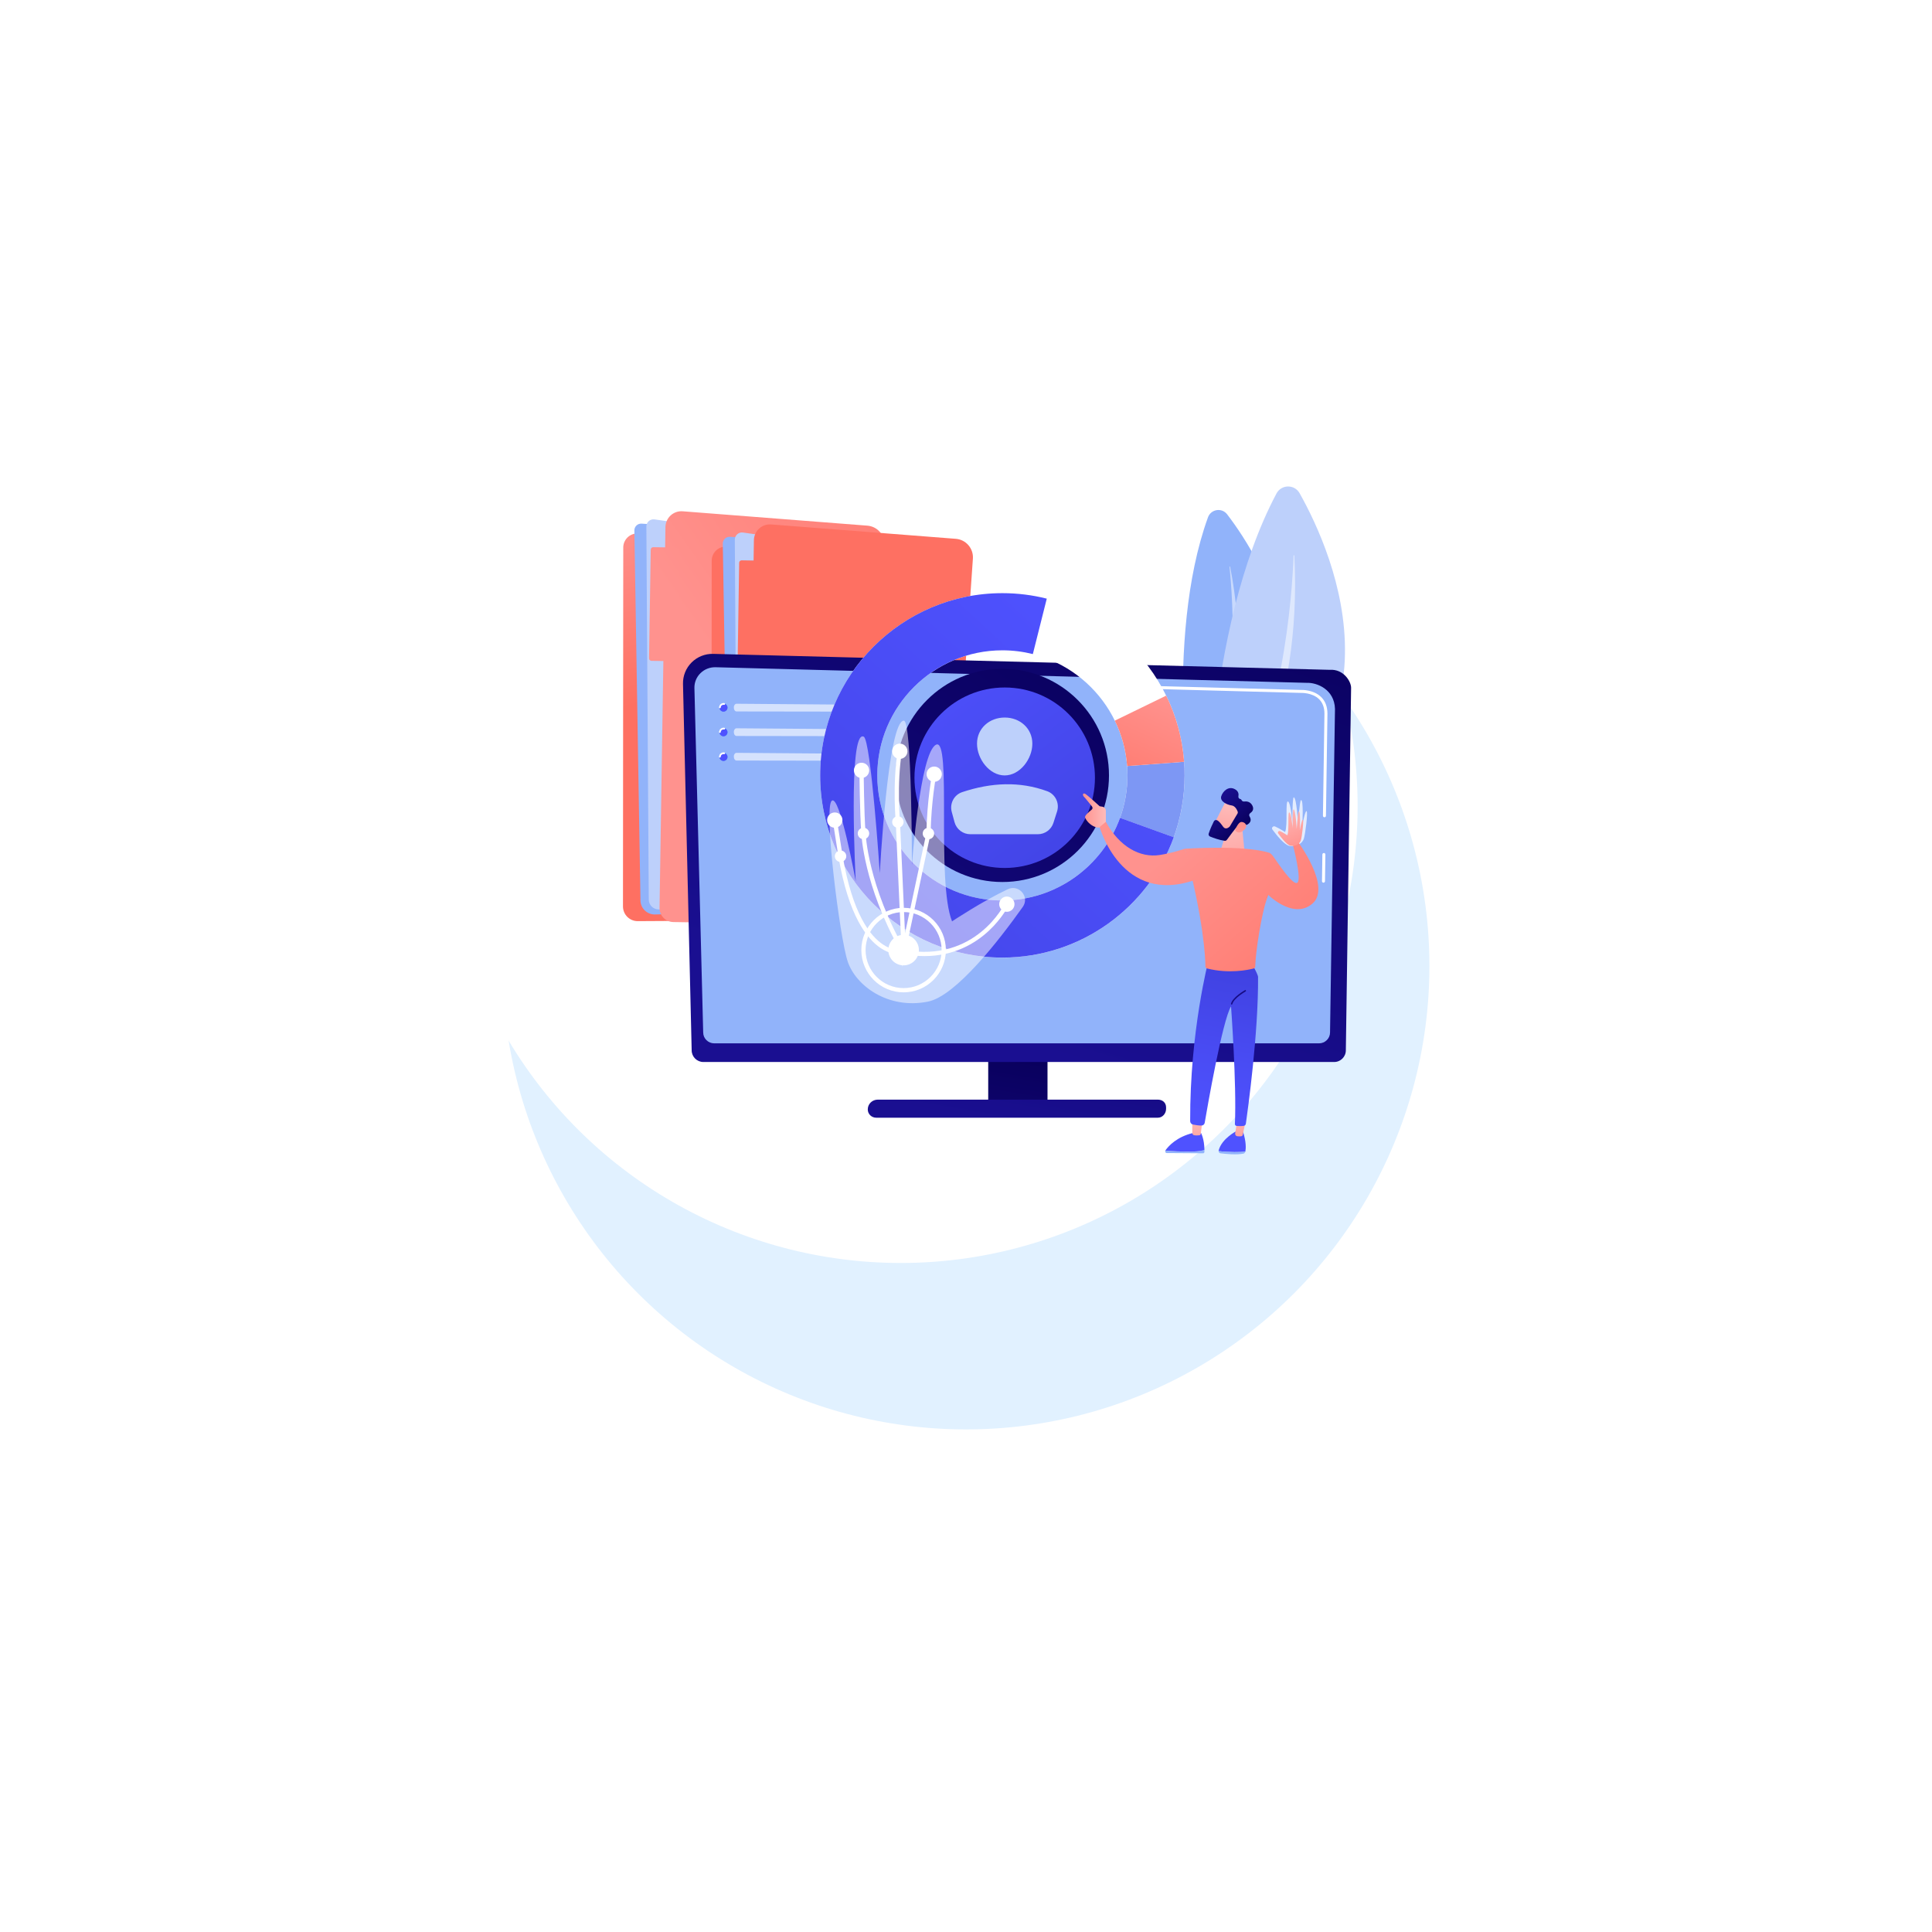 <svg width="592" height="592" viewBox="0 0 592 592" fill="none" xmlns="http://www.w3.org/2000/svg">
<g filter="url(#filter0_f_3131_3922)">
<circle cx="295.999" cy="296" r="142" fill="#E1F1FF"/>
</g>
<circle cx="275.999" cy="247" r="140" fill="white"/>
<path d="M365.037 251.168C365.037 251.168 356.569 195.992 370.148 158.515C371.061 155.999 374.395 155.475 376.022 157.602C386.903 171.841 415.007 217.017 365.037 251.168Z" fill="#91B3FA"/>
<path opacity="0.5" d="M368.744 245.89C368.672 246.057 368.91 246.184 369.006 246.025C372.561 240.184 384.688 213.635 376.942 173.674C376.918 173.547 376.728 173.571 376.736 173.698C377.744 183.278 380.482 219.017 368.744 245.89Z" fill="white"/>
<path d="M369.657 259.763C369.657 259.763 368.847 193.206 391.134 151.221C392.634 148.396 396.65 148.34 398.221 151.126C408.69 169.745 434.333 227.77 369.657 259.763Z" fill="#BDD0FB"/>
<path opacity="0.5" d="M374.903 254.144C374.784 254.334 375.046 254.517 375.189 254.35C380.356 248.049 399.102 218.73 396.618 170.245C396.61 170.087 396.38 170.087 396.372 170.245C395.975 181.73 393.245 224.373 374.903 254.144Z" fill="white"/>
<path d="M199.716 163.253L195.081 163.467C192.787 163.579 190.986 165.468 190.978 167.761L190.891 277.74C190.891 280.248 192.922 282.272 195.43 282.256L227.257 282.073L199.716 163.253Z" fill="url(#paint0_linear_3131_3922)"/>
<path d="M255.288 164.206L196.597 160.452C195.382 160.372 194.358 161.348 194.382 162.563L196.247 275.922C196.287 278.343 198.295 280.264 200.708 280.208L242.018 279.192L255.288 164.206Z" fill="#91B3FA"/>
<path d="M252.114 166.539L200.558 159.15C199.232 158.96 198.05 159.991 198.058 161.333L198.796 275.653C198.804 277.264 200.082 278.589 201.685 278.661L239.678 280.359L252.114 166.539Z" fill="#BDD0FB"/>
<path d="M265.78 161.071L209.192 156.666C206.374 156.444 203.954 158.65 203.906 161.483L202.096 278.184C202.057 280.55 203.946 282.502 206.319 282.534L258.542 283.343C261.002 283.383 263.066 281.486 263.241 279.026L271.011 167.126C271.217 164.015 268.884 161.317 265.78 161.071Z" fill="url(#paint1_linear_3131_3922)"/>
<path d="M199.628 202.492L206.922 202.603C207.342 202.611 207.684 202.278 207.692 201.857L208.208 168.547C208.216 168.126 207.882 167.785 207.462 167.777L200.168 167.666C199.747 167.658 199.406 167.991 199.398 168.412L198.882 201.722C198.874 202.135 199.207 202.484 199.628 202.492Z" fill="url(#paint2_linear_3131_3922)"/>
<path d="M226.82 167.285L222.185 167.499C219.891 167.61 218.089 169.499 218.081 171.793L217.994 281.772C217.994 284.28 220.026 286.303 222.534 286.288L254.36 286.105L226.82 167.285Z" fill="url(#paint3_linear_3131_3922)"/>
<path d="M282.384 168.238L223.692 164.484C222.478 164.404 221.454 165.38 221.478 166.595L223.343 279.954C223.383 282.375 225.391 284.296 227.803 284.24L269.114 283.224L282.384 168.238Z" fill="#91B3FA"/>
<path d="M279.218 170.571L227.661 163.174C226.336 162.983 225.153 164.015 225.161 165.356L225.899 279.676C225.907 281.288 227.185 282.613 228.788 282.684L266.781 284.383L279.218 170.571Z" fill="#BDD0FB"/>
<path d="M292.884 165.102L236.295 160.698C233.478 160.475 231.057 162.682 231.009 165.515L229.2 282.216C229.16 284.581 231.049 286.534 233.422 286.565L285.646 287.375C288.106 287.415 290.169 285.518 290.344 283.057L298.114 171.158C298.32 168.047 295.987 165.348 292.884 165.102Z" fill="url(#paint4_linear_3131_3922)"/>
<path d="M226.725 206.524L234.018 206.635C234.439 206.643 234.78 206.31 234.788 205.889L235.304 172.579C235.312 172.158 234.979 171.817 234.558 171.809L227.264 171.698C226.844 171.69 226.502 172.023 226.494 172.444L225.979 205.754C225.979 206.175 226.312 206.516 226.725 206.524Z" fill="url(#paint5_linear_3131_3922)"/>
<path d="M320.975 321.86H302.808V340.027H320.975V321.86Z" fill="url(#paint6_linear_3131_3922)"/>
<path d="M211.941 321.844C211.941 323.804 213.552 325.416 215.513 325.416H408.818C410.787 325.416 412.39 323.812 412.39 321.844L414.001 210.754C414.001 208.794 411.684 204.953 407.445 205.246L218.521 200.357C216.052 200.294 213.671 201.246 211.925 202.984C210.179 204.722 209.219 207.103 209.282 209.572L211.941 321.844Z" fill="url(#paint7_linear_3131_3922)"/>
<path d="M215.472 316.376C215.472 318.201 216.996 319.701 218.854 319.701H404.167C406.024 319.701 407.548 318.201 407.548 316.376L409.064 217.215C408.882 211.246 403.564 209.104 400.342 209.23L219.274 204.453C217.544 204.405 215.861 205.064 214.639 206.27C213.409 207.476 212.742 209.119 212.782 210.826L215.472 316.376Z" fill="#91B3FA"/>
<path d="M405.541 270.47C405.279 270.47 405.081 270.256 405.081 270.002L405.2 261.827C405.2 261.573 405.414 261.391 405.668 261.375C405.922 261.375 406.121 261.589 406.121 261.843L406.002 270.018C405.994 270.272 405.787 270.47 405.541 270.47Z" fill="white"/>
<path d="M405.835 250.43C405.573 250.43 405.375 250.216 405.375 249.962L405.835 218.636C405.827 216.762 405.255 215.27 404.144 214.199C402.073 212.215 398.779 212.318 398.636 212.318L340.77 210.762C340.516 210.754 340.317 210.548 340.325 210.294C340.333 210.048 340.54 209.85 340.786 209.85C340.794 209.85 340.794 209.85 340.802 209.85L398.636 211.405C398.993 211.389 402.47 211.326 404.779 213.54C406.081 214.786 406.74 216.501 406.755 218.636L406.295 249.97C406.287 250.231 406.089 250.43 405.835 250.43Z" fill="white"/>
<path d="M354.784 336.948H268.965C267.274 336.948 265.901 338.257 265.901 339.948C265.901 341.384 267.068 342.488 268.505 342.488H354.784C356.221 342.488 357.308 341.21 357.308 339.765V339.305C357.3 337.868 356.221 336.948 354.784 336.948Z" fill="url(#paint8_linear_3131_3922)"/>
<path d="M222.947 216.818C222.939 217.509 222.384 218.064 221.693 218.056C221.003 218.048 220.447 217.493 220.455 216.802C220.463 216.112 221.019 215.556 221.709 215.564C222.4 215.572 222.955 216.128 222.947 216.818Z" fill="url(#paint9_linear_3131_3922)"/>
<path d="M222.908 216.818C222.9 217.485 222.36 218.017 221.694 218.017C221.027 218.009 220.495 217.469 220.495 216.802C220.503 216.136 221.043 215.604 221.709 215.604C222.376 215.612 222.908 216.151 222.908 216.818Z" fill="url(#paint10_linear_3131_3922)"/>
<path d="M220.59 217.016C220.582 217.016 220.582 217.016 220.574 217.016C220.423 217.008 220.312 216.881 220.32 216.731C220.32 216.675 220.328 216.612 220.344 216.556C220.367 216.413 220.51 216.31 220.661 216.342C220.804 216.366 220.907 216.508 220.875 216.659C220.867 216.691 220.867 216.731 220.859 216.762C220.851 216.905 220.732 217.016 220.59 217.016Z" fill="white"/>
<path d="M220.709 216.572C220.67 216.572 220.622 216.564 220.59 216.54C220.455 216.469 220.408 216.31 220.471 216.175C220.709 215.707 221.185 215.429 221.709 215.421C221.797 215.421 221.876 215.429 221.955 215.445C222.098 215.477 222.201 215.612 222.17 215.762C222.146 215.905 222.003 216.008 221.852 215.977C221.805 215.969 221.749 215.961 221.701 215.961C221.701 215.961 221.701 215.961 221.693 215.961C221.376 215.961 221.09 216.135 220.939 216.421C220.9 216.516 220.812 216.572 220.709 216.572Z" fill="white"/>
<path d="M222.947 224.374C222.939 225.064 222.384 225.62 221.693 225.612C221.003 225.604 220.447 225.049 220.455 224.358C220.463 223.668 221.019 223.112 221.709 223.12C222.4 223.128 222.955 223.691 222.947 224.374Z" fill="url(#paint11_linear_3131_3922)"/>
<path d="M222.908 224.374C222.9 225.041 222.36 225.572 221.694 225.572C221.027 225.564 220.495 225.025 220.495 224.358C220.503 223.691 221.043 223.16 221.709 223.16C222.376 223.168 222.908 223.707 222.908 224.374Z" fill="url(#paint12_linear_3131_3922)"/>
<path d="M220.59 224.572C220.582 224.572 220.582 224.572 220.574 224.572C220.423 224.564 220.312 224.437 220.32 224.287C220.32 224.231 220.328 224.167 220.344 224.112C220.367 223.969 220.51 223.866 220.661 223.898C220.804 223.921 220.907 224.064 220.875 224.215C220.867 224.247 220.867 224.287 220.859 224.326C220.851 224.461 220.732 224.572 220.59 224.572Z" fill="white"/>
<path d="M220.709 224.128C220.67 224.128 220.622 224.12 220.59 224.096C220.455 224.025 220.408 223.866 220.471 223.731C220.709 223.263 221.185 222.985 221.709 222.977C221.797 222.977 221.876 222.985 221.955 223.001C222.098 223.025 222.201 223.168 222.17 223.318C222.146 223.461 222.003 223.564 221.852 223.533C221.805 223.525 221.749 223.517 221.701 223.517C221.701 223.517 221.701 223.517 221.693 223.517C221.376 223.517 221.09 223.691 220.947 223.977C220.9 224.08 220.812 224.128 220.709 224.128Z" fill="white"/>
<path d="M222.947 231.929C222.939 232.62 222.384 233.175 221.693 233.167C221.003 233.159 220.447 232.604 220.455 231.913C220.463 231.223 221.019 230.667 221.709 230.675C222.4 230.683 222.955 231.247 222.947 231.929Z" fill="url(#paint13_linear_3131_3922)"/>
<path d="M222.908 231.929C222.9 232.596 222.36 233.128 221.694 233.128C221.027 233.12 220.495 232.58 220.495 231.913C220.503 231.247 221.043 230.715 221.709 230.715C222.376 230.723 222.908 231.27 222.908 231.929Z" fill="url(#paint14_linear_3131_3922)"/>
<path d="M220.59 232.127C220.582 232.127 220.582 232.127 220.574 232.127C220.423 232.119 220.312 231.992 220.32 231.842C220.32 231.786 220.328 231.723 220.344 231.667C220.367 231.524 220.51 231.421 220.661 231.453C220.804 231.477 220.907 231.619 220.875 231.77C220.867 231.802 220.867 231.842 220.859 231.881C220.851 232.016 220.732 232.127 220.59 232.127Z" fill="white"/>
<path d="M220.709 231.683C220.67 231.683 220.622 231.675 220.59 231.651C220.455 231.58 220.408 231.421 220.471 231.286C220.709 230.818 221.185 230.54 221.709 230.532C221.789 230.532 221.876 230.54 221.955 230.556C222.098 230.58 222.201 230.723 222.17 230.873C222.146 231.016 222.003 231.12 221.852 231.088C221.797 231.08 221.741 231.072 221.693 231.072C221.376 231.072 221.09 231.247 220.939 231.532C220.9 231.635 220.812 231.683 220.709 231.683Z" fill="white"/>
<path opacity="0.62" d="M224.868 216.755L224.876 216.969C224.891 217.54 225.249 218.001 225.685 218.001L259.075 218.048C259.527 218.048 259.892 217.572 259.892 216.977C259.892 216.397 259.535 215.921 259.091 215.905L225.701 215.643C225.233 215.635 224.852 216.143 224.868 216.755Z" fill="white"/>
<path opacity="0.62" d="M224.868 224.271L224.876 224.485C224.891 225.056 225.249 225.517 225.685 225.517L259.075 225.564C259.527 225.564 259.892 225.088 259.892 224.493C259.892 223.914 259.535 223.437 259.091 223.421L225.701 223.16C225.233 223.152 224.852 223.66 224.868 224.271Z" fill="white"/>
<path opacity="0.62" d="M224.868 231.795L224.876 232.009C224.891 232.58 225.249 233.041 225.685 233.041L259.075 233.088C259.527 233.088 259.892 232.612 259.892 232.017C259.892 231.437 259.535 230.961 259.091 230.945L225.701 230.683C225.233 230.676 224.852 231.183 224.868 231.795Z" fill="white"/>
<path d="M307.146 270.264C325.188 270.264 339.813 255.638 339.813 237.596C339.813 219.554 325.188 204.929 307.146 204.929C289.104 204.929 274.479 219.554 274.479 237.596C274.479 255.638 289.104 270.264 307.146 270.264Z" fill="url(#paint15_linear_3131_3922)"/>
<path d="M307.86 265.962C323.132 265.962 335.512 253.582 335.512 238.31C335.512 223.039 323.132 210.659 307.86 210.659C292.589 210.659 280.209 223.039 280.209 238.31C280.209 253.582 292.589 265.962 307.86 265.962Z" fill="url(#paint16_linear_3131_3922)"/>
<path d="M316.329 227.866C316.329 232.549 312.535 237.604 307.852 237.604C303.17 237.604 299.376 232.549 299.376 227.866C299.376 223.183 303.17 219.866 307.852 219.866C312.527 219.858 316.329 223.183 316.329 227.866Z" fill="#BDD0FB"/>
<path d="M297.328 255.621H318.019C320.194 255.621 322.123 254.216 322.789 252.136L323.9 248.66C324.718 246.112 323.392 243.35 320.876 242.438C312.456 239.358 303.749 239.755 294.828 242.723C292.328 243.557 290.939 246.231 291.63 248.771L292.487 251.93C293.09 254.113 295.066 255.621 297.328 255.621Z" fill="#BDD0FB"/>
<path d="M307.147 293.439C276.361 293.439 251.312 268.391 251.312 237.604C251.312 206.818 276.361 181.77 307.147 181.77C337.933 181.77 362.982 206.818 362.982 237.604C362.99 268.391 337.941 293.439 307.147 293.439ZM307.147 199.27C286.012 199.27 268.821 216.461 268.821 237.596C268.821 258.732 286.012 275.923 307.147 275.923C328.282 275.923 345.473 258.732 345.473 237.596C345.473 216.469 328.282 199.27 307.147 199.27Z" fill="white"/>
<path d="M362.832 233.421L345.371 234.731C345.442 235.675 345.474 236.636 345.474 237.596C345.474 242.16 344.673 246.541 343.196 250.612L359.665 256.557C361.808 250.636 362.982 244.247 362.982 237.596C362.99 236.191 362.935 234.802 362.832 233.421Z" fill="#7D97F4"/>
<path d="M307.147 275.922C286.012 275.922 268.821 258.732 268.821 237.596C268.821 216.461 286.012 199.27 307.147 199.27C310.369 199.27 313.496 199.675 316.481 200.421L320.751 183.436C316.393 182.341 311.838 181.754 307.147 181.754C276.361 181.754 251.312 206.802 251.312 237.588C251.312 268.375 276.361 293.423 307.147 293.423C331.283 293.423 351.886 278.026 359.672 256.541L343.203 250.596C337.862 265.359 323.719 275.922 307.147 275.922Z" fill="url(#paint17_linear_3131_3922)"/>
<path d="M345.37 234.731L362.83 233.422C362.291 226.199 360.378 219.35 357.338 213.151L341.6 220.818C343.687 225.072 345.004 229.771 345.37 234.731Z" fill="url(#paint18_linear_3131_3922)"/>
<path opacity="0.51" d="M291.724 282.32C291.724 282.32 300.931 276.185 308.788 272.478C312.225 270.859 315.598 274.804 313.392 277.907C306.05 288.232 292.844 305.217 284.343 306.915C272.041 309.376 262.208 301.995 259.748 294.614C257.287 287.232 252.366 247.874 254.827 245.414C257.287 242.954 262.208 270.01 262.208 270.01C262.208 270.01 259.748 223.271 264.668 225.731C266.867 226.834 269.589 267.549 269.589 267.549C269.589 267.549 272.049 220.81 276.97 220.81C279.431 220.81 279.431 265.089 279.431 265.089C279.431 265.089 281.891 230.652 286.812 228.191C291.724 225.747 286.804 270.018 291.724 282.32Z" fill="white"/>
<path d="M276.883 295.804C279.469 295.804 281.565 293.708 281.565 291.122C281.565 288.535 279.469 286.439 276.883 286.439C274.297 286.439 272.2 288.535 272.2 291.122C272.2 293.708 274.297 295.804 276.883 295.804Z" fill="white"/>
<path d="M276.882 304.074C269.739 304.074 263.93 298.265 263.93 291.122C263.93 283.979 269.739 278.169 276.882 278.169C284.025 278.169 289.835 283.979 289.835 291.122C289.835 298.265 284.025 304.074 276.882 304.074ZM276.882 279.471C270.462 279.471 265.231 284.701 265.231 291.122C265.231 297.55 270.462 302.773 276.882 302.773C283.303 302.773 288.533 297.542 288.533 291.122C288.533 284.693 283.303 279.471 276.882 279.471Z" fill="white"/>
<path d="M310.86 277.058C310.86 278.351 309.813 279.399 308.519 279.399C307.225 279.399 306.178 278.351 306.178 277.058C306.178 275.764 307.225 274.716 308.519 274.716C309.813 274.716 310.86 275.764 310.86 277.058Z" fill="white"/>
<path d="M288.598 237.223C288.598 238.517 287.55 239.565 286.256 239.565C284.963 239.565 283.915 238.517 283.915 237.223C283.915 235.93 284.963 234.882 286.256 234.882C287.55 234.882 288.598 235.93 288.598 237.223Z" fill="white"/>
<path d="M278.058 230.199C278.058 231.493 277.01 232.541 275.716 232.541C274.423 232.541 273.375 231.493 273.375 230.199C273.375 228.906 274.423 227.858 275.716 227.858C277.002 227.858 278.058 228.906 278.058 230.199Z" fill="white"/>
<path d="M266.336 236.057C266.336 237.35 265.288 238.398 263.995 238.398C262.701 238.398 261.653 237.35 261.653 236.057C261.653 234.763 262.701 233.715 263.995 233.715C265.288 233.715 266.336 234.763 266.336 236.057Z" fill="white"/>
<path d="M258.137 251.287C258.137 252.581 257.089 253.628 255.795 253.628C254.502 253.628 253.454 252.581 253.454 251.287C253.454 249.993 254.502 248.946 255.795 248.946C257.089 248.946 258.137 249.993 258.137 251.287Z" fill="white"/>
<path d="M286.199 255.806C286.422 254.863 285.838 253.918 284.895 253.696C283.952 253.473 283.008 254.057 282.785 255C282.562 255.942 283.146 256.887 284.089 257.11C285.032 257.332 285.976 256.748 286.199 255.806Z" fill="white"/>
<path d="M275.129 253.629C276.098 253.629 276.883 252.843 276.883 251.875C276.883 250.906 276.098 250.121 275.129 250.121C274.16 250.121 273.375 250.906 273.375 251.875C273.375 252.843 274.16 253.629 275.129 253.629Z" fill="white"/>
<path d="M264.581 257.137C265.55 257.137 266.335 256.351 266.335 255.383C266.335 254.414 265.55 253.629 264.581 253.629C263.612 253.629 262.827 254.414 262.827 255.383C262.827 256.351 263.612 257.137 264.581 257.137Z" fill="white"/>
<path d="M259.291 262.641C259.446 261.684 258.796 260.783 257.84 260.628C256.884 260.473 255.983 261.122 255.828 262.079C255.673 263.035 256.322 263.936 257.278 264.091C258.234 264.246 259.135 263.597 259.291 262.641Z" fill="white"/>
<path d="M276.462 296.217L274.478 251.898C274.47 251.811 273.414 240.303 275.073 230.088L276.359 230.294C274.732 240.35 275.772 251.692 275.78 251.803L277.311 286.01L283.867 255.239C284.05 245.271 285.605 237.176 285.621 237.088L286.899 237.334C286.883 237.414 285.343 245.406 285.153 255.382L276.462 296.217Z" fill="white"/>
<path d="M275.764 292.455C274.478 292.455 272.351 292.145 269.915 290.55C265.692 287.78 260.002 280.669 256.914 262.454L255.152 251.374L256.438 251.168L258.192 262.24C261.208 279.978 266.613 286.828 270.629 289.455C272.859 290.915 274.788 291.145 275.819 291.145C264.637 271.43 263.938 255.557 263.93 255.398C263.446 249.128 263.343 236.176 263.343 236.049L264.645 236.041C264.645 236.168 264.748 249.073 265.232 255.327C265.24 255.509 265.962 271.549 277.446 291.367L277.883 292.113L277.042 292.32C276.994 292.352 276.526 292.455 275.764 292.455Z" fill="white"/>
<path d="M283.256 292.963C281.224 292.963 279.065 292.772 276.764 292.352L277.002 291.074C299.002 295.13 307.844 276.978 307.931 276.788L309.106 277.343C309.018 277.51 301.502 292.963 283.256 292.963Z" fill="white"/>
<path opacity="0.75" d="M393.776 254.954C393.776 254.954 392.125 253.89 390.72 253.255C390.101 252.977 389.498 253.66 389.895 254.192C391.212 255.977 393.577 258.906 395.093 259.2C397.292 259.628 399.054 258.351 399.498 257.073C399.935 255.795 400.816 249.001 400.379 248.573C399.943 248.144 399.062 252.819 399.062 252.819C399.062 252.819 399.498 244.747 398.625 245.176C398.228 245.366 397.744 252.398 397.744 252.398C397.744 252.398 397.308 244.326 396.427 244.326C395.99 244.326 395.99 251.969 395.99 251.969C395.99 251.969 395.554 246.025 394.673 245.596C393.776 245.184 394.657 252.827 393.776 254.954Z" fill="white"/>
<path d="M380.618 253.509L381.34 260.859C381.34 260.859 377.205 262.105 374.197 259.986L376.308 253.303L380.618 253.509Z" fill="url(#paint19_linear_3131_3922)"/>
<path d="M375.824 245.128C375.721 245.223 371.626 253.271 371.626 253.271L376.277 255.517L381.301 248.462C381.293 248.47 377.491 243.565 375.824 245.128Z" fill="url(#paint20_linear_3131_3922)"/>
<path d="M379.237 248.66C379.316 248.874 379.3 249.112 379.181 249.311L376.864 253.176C376.832 253.232 376.784 253.287 376.737 253.335C376.459 253.589 375.514 254.335 374.784 253.319C374.165 252.454 373.578 251.66 372.951 251.343C372.586 251.152 372.133 251.303 371.951 251.668C371.57 252.422 370.832 253.97 370.364 255.43C370.245 255.795 370.435 256.192 370.792 256.335C371.737 256.716 373.594 257.406 375.245 257.636C375.514 257.676 375.784 257.557 375.943 257.335C376.649 256.359 378.657 253.644 379.34 252.962C379.975 252.327 381.15 252.565 381.673 252.716C381.872 252.771 382.086 252.747 382.269 252.636C382.8 252.311 383.737 251.509 382.88 250.152C382.665 249.811 382.777 249.366 383.11 249.144C383.705 248.747 384.356 248.009 383.737 246.819C383.11 245.612 381.991 245.501 381.237 245.596C380.903 245.636 380.562 245.462 380.427 245.144C380.372 245.001 380.253 244.882 380.046 244.842C379.649 244.763 379.388 244.398 379.467 244.001C379.602 243.319 379.499 242.43 378.403 241.827C376.395 240.723 374.641 242.517 374.197 244.033C373.753 245.549 375.991 246.62 377.403 246.803C378.435 246.938 379.007 248.073 379.237 248.66Z" fill="url(#paint21_linear_3131_3922)"/>
<path d="M378.467 254.382C378.467 254.382 379.356 251.771 380.499 251.866C381.641 251.962 382.538 253.097 381.126 254.374C379.372 255.978 378.467 254.382 378.467 254.382Z" fill="url(#paint22_linear_3131_3922)"/>
<path d="M373.403 352.726C373.403 352.662 373.403 352.599 373.419 352.535C374.356 348.821 379.007 346.503 379.007 346.503L380.848 346.646C381.911 349.924 381.769 351.932 381.602 352.821C381.594 352.845 381.586 352.869 381.586 352.892C380.07 353.043 376.943 353.131 373.403 352.726Z" fill="url(#paint23_linear_3131_3922)"/>
<path d="M381.594 352.9C381.515 353.202 381.292 353.432 381.007 353.488C378.84 353.94 375.403 353.575 373.959 353.384C373.641 353.345 373.411 353.051 373.403 352.718C376.943 353.13 380.07 353.043 381.594 352.9Z" fill="#91B3FA"/>
<path d="M381.601 343.908L380.823 347.67C380.768 347.948 380.553 348.154 380.299 348.178C379.982 348.21 379.537 348.226 379.093 348.162C378.688 348.107 378.41 347.694 378.482 347.258L379.022 343.924H381.601V343.908Z" fill="url(#paint24_linear_3131_3922)"/>
<path d="M365.427 352.869C367.466 352.813 368.514 352.575 369.062 352.353C369.062 352.559 369.062 352.758 369.054 352.972C369.046 353.202 368.879 353.385 368.673 353.385L357.498 353.313C357.141 353.313 356.934 352.9 357.085 352.567C358.545 352.686 362.276 352.956 365.427 352.869Z" fill="#91B3FA"/>
<path d="M357.078 352.559C357.094 352.527 357.102 352.504 357.126 352.472C358.11 351.091 360.626 348.345 365.594 347.154L367.975 347.083C367.975 347.083 369.039 348.924 369.055 352.345C368.507 352.567 367.459 352.805 365.42 352.861C362.277 352.956 358.546 352.686 357.078 352.559Z" fill="url(#paint25_linear_3131_3922)"/>
<path d="M368.419 343.472C368.395 343.646 368.07 346.353 367.943 347.4C367.911 347.646 367.737 347.845 367.507 347.869C367.102 347.916 366.443 347.964 365.872 347.845C365.562 347.781 365.34 347.48 365.34 347.138V342.9L368.419 343.472Z" fill="url(#paint26_linear_3131_3922)"/>
<path d="M370.331 294.193C370.331 294.193 364.585 316.042 364.688 343.535C364.688 344.035 365.045 344.472 365.529 344.575C366.251 344.726 367.315 344.908 368.196 344.884C368.664 344.868 369.061 344.519 369.14 344.059C369.95 339.329 374.569 312.701 377.212 308.375C377.212 308.375 378.95 332.09 378.395 344.4C378.379 344.71 378.601 344.972 378.91 345.003C379.371 345.059 380.109 345.099 381.053 344.995C381.41 344.956 381.696 344.686 381.752 344.337C382.323 340.337 385.633 316.519 385.49 299.367C385.482 298.399 382.934 294.193 382.934 294.193H370.331Z" fill="url(#paint27_linear_3131_3922)"/>
<path d="M388.252 275.192C389.816 270.915 389.245 265.748 389.245 265.7L388.816 265.748C388.824 265.795 389.379 270.867 387.848 275.042L388.252 275.192Z" fill="url(#paint28_linear_3131_3922)"/>
<path d="M377.411 307.82C377.507 307.82 377.594 307.757 377.618 307.661C378.094 305.82 381.665 303.804 381.697 303.78C381.8 303.725 381.84 303.59 381.777 303.487C381.721 303.383 381.586 303.344 381.483 303.407C381.332 303.495 377.713 305.542 377.189 307.558C377.157 307.677 377.229 307.796 377.348 307.82C377.38 307.812 377.396 307.82 377.411 307.82Z" fill="url(#paint29_linear_3131_3922)"/>
<path d="M397.649 257.859C397.649 257.859 408.134 271.843 402.102 276.931C396.062 282.018 388.117 273.756 388.117 273.756L389.07 261.359C389.07 261.359 389.633 261.692 390.181 262.47C391.998 265.065 395.863 270.819 397.332 270.573C399.236 270.256 396.062 258.494 396.062 258.494L397.649 257.859Z" fill="url(#paint30_linear_3131_3922)"/>
<path d="M363.006 260.081C363.006 260.081 381.117 258.811 389.07 261.351C389.07 261.351 389.705 271.2 388.118 275.653C386.586 279.954 384.752 291.375 384.625 296.153C384.617 296.439 384.419 296.685 384.141 296.764C382.475 297.201 376.633 298.455 369.847 296.756C369.562 296.685 369.363 296.431 369.363 296.137C369.339 293.677 368.895 281.946 363.006 260.081Z" fill="url(#paint31_linear_3131_3922)"/>
<path d="M338.855 252.454V248.438C338.855 247.819 338.41 247.295 337.799 247.192L336.95 247.049C336.95 247.049 333.132 243.557 332.498 243.231C331.863 242.906 331.545 243.549 332.18 244.184C332.64 244.644 333.95 246.287 334.625 247.144C334.855 247.438 334.807 247.858 334.521 248.097C333.775 248.716 332.236 249.922 332.505 250.541C333.45 252.771 336.95 254.994 338.855 252.454Z" fill="url(#paint32_linear_3131_3922)"/>
<path d="M363.006 260.081C363.006 260.081 359.459 261.343 355.379 261.986C349.339 262.938 342.982 259.446 338.855 251.819L336.95 253.406C336.95 253.406 343.625 277.558 366.189 269.613L363.006 260.081Z" fill="url(#paint33_linear_3131_3922)"/>
<path d="M394.467 255.954C394.467 255.954 393.277 255.16 392.261 254.684C391.816 254.478 391.38 254.986 391.666 255.382C392.618 256.716 394.324 258.914 395.42 259.128C397.007 259.446 398.277 258.494 398.594 257.541C398.912 256.589 399.547 251.501 399.229 251.184C398.912 250.866 398.277 254.359 398.277 254.359C398.277 254.359 398.594 248.319 397.959 248.636C397.674 248.779 397.324 254.041 397.324 254.041C397.324 254.041 397.007 248.001 396.372 248.001C396.055 248.001 396.055 253.724 396.055 253.724C396.055 253.724 395.737 249.271 395.102 248.954C394.467 248.644 395.11 254.359 394.467 255.954Z" fill="url(#paint34_linear_3131_3922)"/>
<defs>
<filter id="filter0_f_3131_3922" x="-0.001" y="0" width="592" height="592" filterUnits="userSpaceOnUse" color-interpolation-filters="sRGB">
<feFlood flood-opacity="0" result="BackgroundImageFix"/>
<feBlend mode="normal" in="SourceGraphic" in2="BackgroundImageFix" result="shape"/>
<feGaussianBlur stdDeviation="77" result="effect1_foregroundBlur_3131_3922"/>
</filter>
<linearGradient id="paint0_linear_3131_3922" x1="177.759" y1="160.575" x2="193.976" y2="216.262" gradientUnits="userSpaceOnUse">
<stop stop-color="#FF928E"/>
<stop offset="1" stop-color="#FE7062"/>
</linearGradient>
<linearGradient id="paint1_linear_3131_3922" x1="232.789" y1="220.62" x2="334.687" y2="148.503" gradientUnits="userSpaceOnUse">
<stop stop-color="#FF928E"/>
<stop offset="1" stop-color="#FE7062"/>
</linearGradient>
<linearGradient id="paint2_linear_3131_3922" x1="206.43" y1="183.089" x2="313.294" y2="107.457" gradientUnits="userSpaceOnUse">
<stop stop-color="#FF928E"/>
<stop offset="1" stop-color="#FE7062"/>
</linearGradient>
<linearGradient id="paint3_linear_3131_3922" x1="325.134" y1="133.364" x2="292.227" y2="168.43" gradientUnits="userSpaceOnUse">
<stop stop-color="#FF928E"/>
<stop offset="1" stop-color="#FE7062"/>
</linearGradient>
<linearGradient id="paint4_linear_3131_3922" x1="-422.509" y1="-689.407" x2="-376.285" y2="-627.721" gradientUnits="userSpaceOnUse">
<stop stop-color="#FF928E"/>
<stop offset="1" stop-color="#FE7062"/>
</linearGradient>
<linearGradient id="paint5_linear_3131_3922" x1="-456.882" y1="-728.345" x2="-408.472" y2="-663.741" gradientUnits="userSpaceOnUse">
<stop stop-color="#FF928E"/>
<stop offset="1" stop-color="#FE7062"/>
</linearGradient>
<linearGradient id="paint6_linear_3131_3922" x1="312.974" y1="323.745" x2="302.859" y2="390.906" gradientUnits="userSpaceOnUse">
<stop stop-color="#09005D"/>
<stop offset="1" stop-color="#1A0F91"/>
</linearGradient>
<linearGradient id="paint7_linear_3131_3922" x1="342.866" y1="161.722" x2="295.53" y2="314.654" gradientUnits="userSpaceOnUse">
<stop stop-color="#09005D"/>
<stop offset="1" stop-color="#1A0F91"/>
</linearGradient>
<linearGradient id="paint8_linear_3131_3922" x1="324.423" y1="268.197" x2="310.667" y2="345.067" gradientUnits="userSpaceOnUse">
<stop stop-color="#09005D"/>
<stop offset="1" stop-color="#1A0F91"/>
</linearGradient>
<linearGradient id="paint9_linear_3131_3922" x1="223.742" y1="214.851" x2="219.907" y2="218.534" gradientUnits="userSpaceOnUse">
<stop stop-color="#53D8FF"/>
<stop offset="1" stop-color="#3840F7"/>
</linearGradient>
<linearGradient id="paint10_linear_3131_3922" x1="352.616" y1="100.543" x2="368.896" y2="86.084" gradientUnits="userSpaceOnUse">
<stop stop-color="#4F52FF"/>
<stop offset="1" stop-color="#4042E2"/>
</linearGradient>
<linearGradient id="paint11_linear_3131_3922" x1="223.742" y1="222.408" x2="219.907" y2="226.091" gradientUnits="userSpaceOnUse">
<stop stop-color="#53D8FF"/>
<stop offset="1" stop-color="#3840F7"/>
</linearGradient>
<linearGradient id="paint12_linear_3131_3922" x1="356.368" y1="104.767" x2="372.648" y2="90.308" gradientUnits="userSpaceOnUse">
<stop stop-color="#4F52FF"/>
<stop offset="1" stop-color="#4042E2"/>
</linearGradient>
<linearGradient id="paint13_linear_3131_3922" x1="223.742" y1="229.964" x2="219.907" y2="233.647" gradientUnits="userSpaceOnUse">
<stop stop-color="#53D8FF"/>
<stop offset="1" stop-color="#3840F7"/>
</linearGradient>
<linearGradient id="paint14_linear_3131_3922" x1="360.12" y1="108.991" x2="376.4" y2="94.532" gradientUnits="userSpaceOnUse">
<stop stop-color="#4F52FF"/>
<stop offset="1" stop-color="#4042E2"/>
</linearGradient>
<linearGradient id="paint15_linear_3131_3922" x1="337.505" y1="194.339" x2="227.847" y2="350.618" gradientUnits="userSpaceOnUse">
<stop stop-color="#09005D"/>
<stop offset="1" stop-color="#1A0F91"/>
</linearGradient>
<linearGradient id="paint16_linear_3131_3922" x1="276.466" y1="195.276" x2="334.907" y2="275.385" gradientUnits="userSpaceOnUse">
<stop stop-color="#4F52FF"/>
<stop offset="1" stop-color="#4042E2"/>
</linearGradient>
<linearGradient id="paint17_linear_3131_3922" x1="344.948" y1="196.677" x2="232.093" y2="318.859" gradientUnits="userSpaceOnUse">
<stop stop-color="#4F52FF"/>
<stop offset="1" stop-color="#4042E2"/>
</linearGradient>
<linearGradient id="paint18_linear_3131_3922" x1="357.983" y1="214.06" x2="341.028" y2="252.458" gradientUnits="userSpaceOnUse">
<stop stop-color="#FF928E"/>
<stop offset="1" stop-color="#FE7062"/>
</linearGradient>
<linearGradient id="paint19_linear_3131_3922" x1="376.204" y1="251.542" x2="382.048" y2="276.793" gradientUnits="userSpaceOnUse">
<stop stop-color="#FEBBBA"/>
<stop offset="1" stop-color="#FF928E"/>
</linearGradient>
<linearGradient id="paint20_linear_3131_3922" x1="377.173" y1="246.653" x2="374.293" y2="263.601" gradientUnits="userSpaceOnUse">
<stop stop-color="#FEBBBA"/>
<stop offset="1" stop-color="#FF928E"/>
</linearGradient>
<linearGradient id="paint21_linear_3131_3922" x1="380.201" y1="254.675" x2="371.714" y2="245.659" gradientUnits="userSpaceOnUse">
<stop stop-color="#09005D"/>
<stop offset="1" stop-color="#1A0F91"/>
</linearGradient>
<linearGradient id="paint22_linear_3131_3922" x1="379.671" y1="265.152" x2="380.184" y2="253.251" gradientUnits="userSpaceOnUse">
<stop stop-color="#FEBBBA"/>
<stop offset="1" stop-color="#FF928E"/>
</linearGradient>
<linearGradient id="paint23_linear_3131_3922" x1="1180.33" y1="1833.23" x2="1201.07" y2="1871.54" gradientUnits="userSpaceOnUse">
<stop stop-color="#4F52FF"/>
<stop offset="1" stop-color="#4042E2"/>
</linearGradient>
<linearGradient id="paint24_linear_3131_3922" x1="379.413" y1="340.289" x2="381.003" y2="354.162" gradientUnits="userSpaceOnUse">
<stop stop-color="#FEBBBA"/>
<stop offset="1" stop-color="#FF928E"/>
</linearGradient>
<linearGradient id="paint25_linear_3131_3922" x1="1168.97" y1="1839.37" x2="1189.71" y2="1877.68" gradientUnits="userSpaceOnUse">
<stop stop-color="#4F52FF"/>
<stop offset="1" stop-color="#4042E2"/>
</linearGradient>
<linearGradient id="paint26_linear_3131_3922" x1="366.466" y1="341.773" x2="368.055" y2="355.646" gradientUnits="userSpaceOnUse">
<stop stop-color="#FEBBBA"/>
<stop offset="1" stop-color="#FF928E"/>
</linearGradient>
<linearGradient id="paint27_linear_3131_3922" x1="371.321" y1="342.013" x2="380.378" y2="297.68" gradientUnits="userSpaceOnUse">
<stop stop-color="#4F52FF"/>
<stop offset="1" stop-color="#4042E2"/>
</linearGradient>
<linearGradient id="paint28_linear_3131_3922" x1="381.014" y1="256.542" x2="393.578" y2="279.626" gradientUnits="userSpaceOnUse">
<stop stop-color="#FF928E"/>
<stop offset="1" stop-color="#FE7062"/>
</linearGradient>
<linearGradient id="paint29_linear_3131_3922" x1="376.092" y1="299.517" x2="380.355" y2="307.103" gradientUnits="userSpaceOnUse">
<stop stop-color="#09005D"/>
<stop offset="1" stop-color="#1A0F91"/>
</linearGradient>
<linearGradient id="paint30_linear_3131_3922" x1="375.29" y1="245.905" x2="429.795" y2="307.56" gradientUnits="userSpaceOnUse">
<stop stop-color="#FF928E"/>
<stop offset="1" stop-color="#FE7062"/>
</linearGradient>
<linearGradient id="paint31_linear_3131_3922" x1="361.138" y1="258.416" x2="415.643" y2="320.072" gradientUnits="userSpaceOnUse">
<stop stop-color="#FF928E"/>
<stop offset="1" stop-color="#FE7062"/>
</linearGradient>
<linearGradient id="paint32_linear_3131_3922" x1="338.853" y1="248.371" x2="331.833" y2="248.371" gradientUnits="userSpaceOnUse">
<stop stop-color="#FEBBBA"/>
<stop offset="1" stop-color="#FF928E"/>
</linearGradient>
<linearGradient id="paint33_linear_3131_3922" x1="354.68" y1="264.125" x2="409.185" y2="325.781" gradientUnits="userSpaceOnUse">
<stop stop-color="#FF928E"/>
<stop offset="1" stop-color="#FE7062"/>
</linearGradient>
<linearGradient id="paint34_linear_3131_3922" x1="392.984" y1="247.192" x2="398.069" y2="259.745" gradientUnits="userSpaceOnUse">
<stop stop-color="#FEBBBA"/>
<stop offset="1" stop-color="#FF928E"/>
</linearGradient>
</defs>
</svg>
